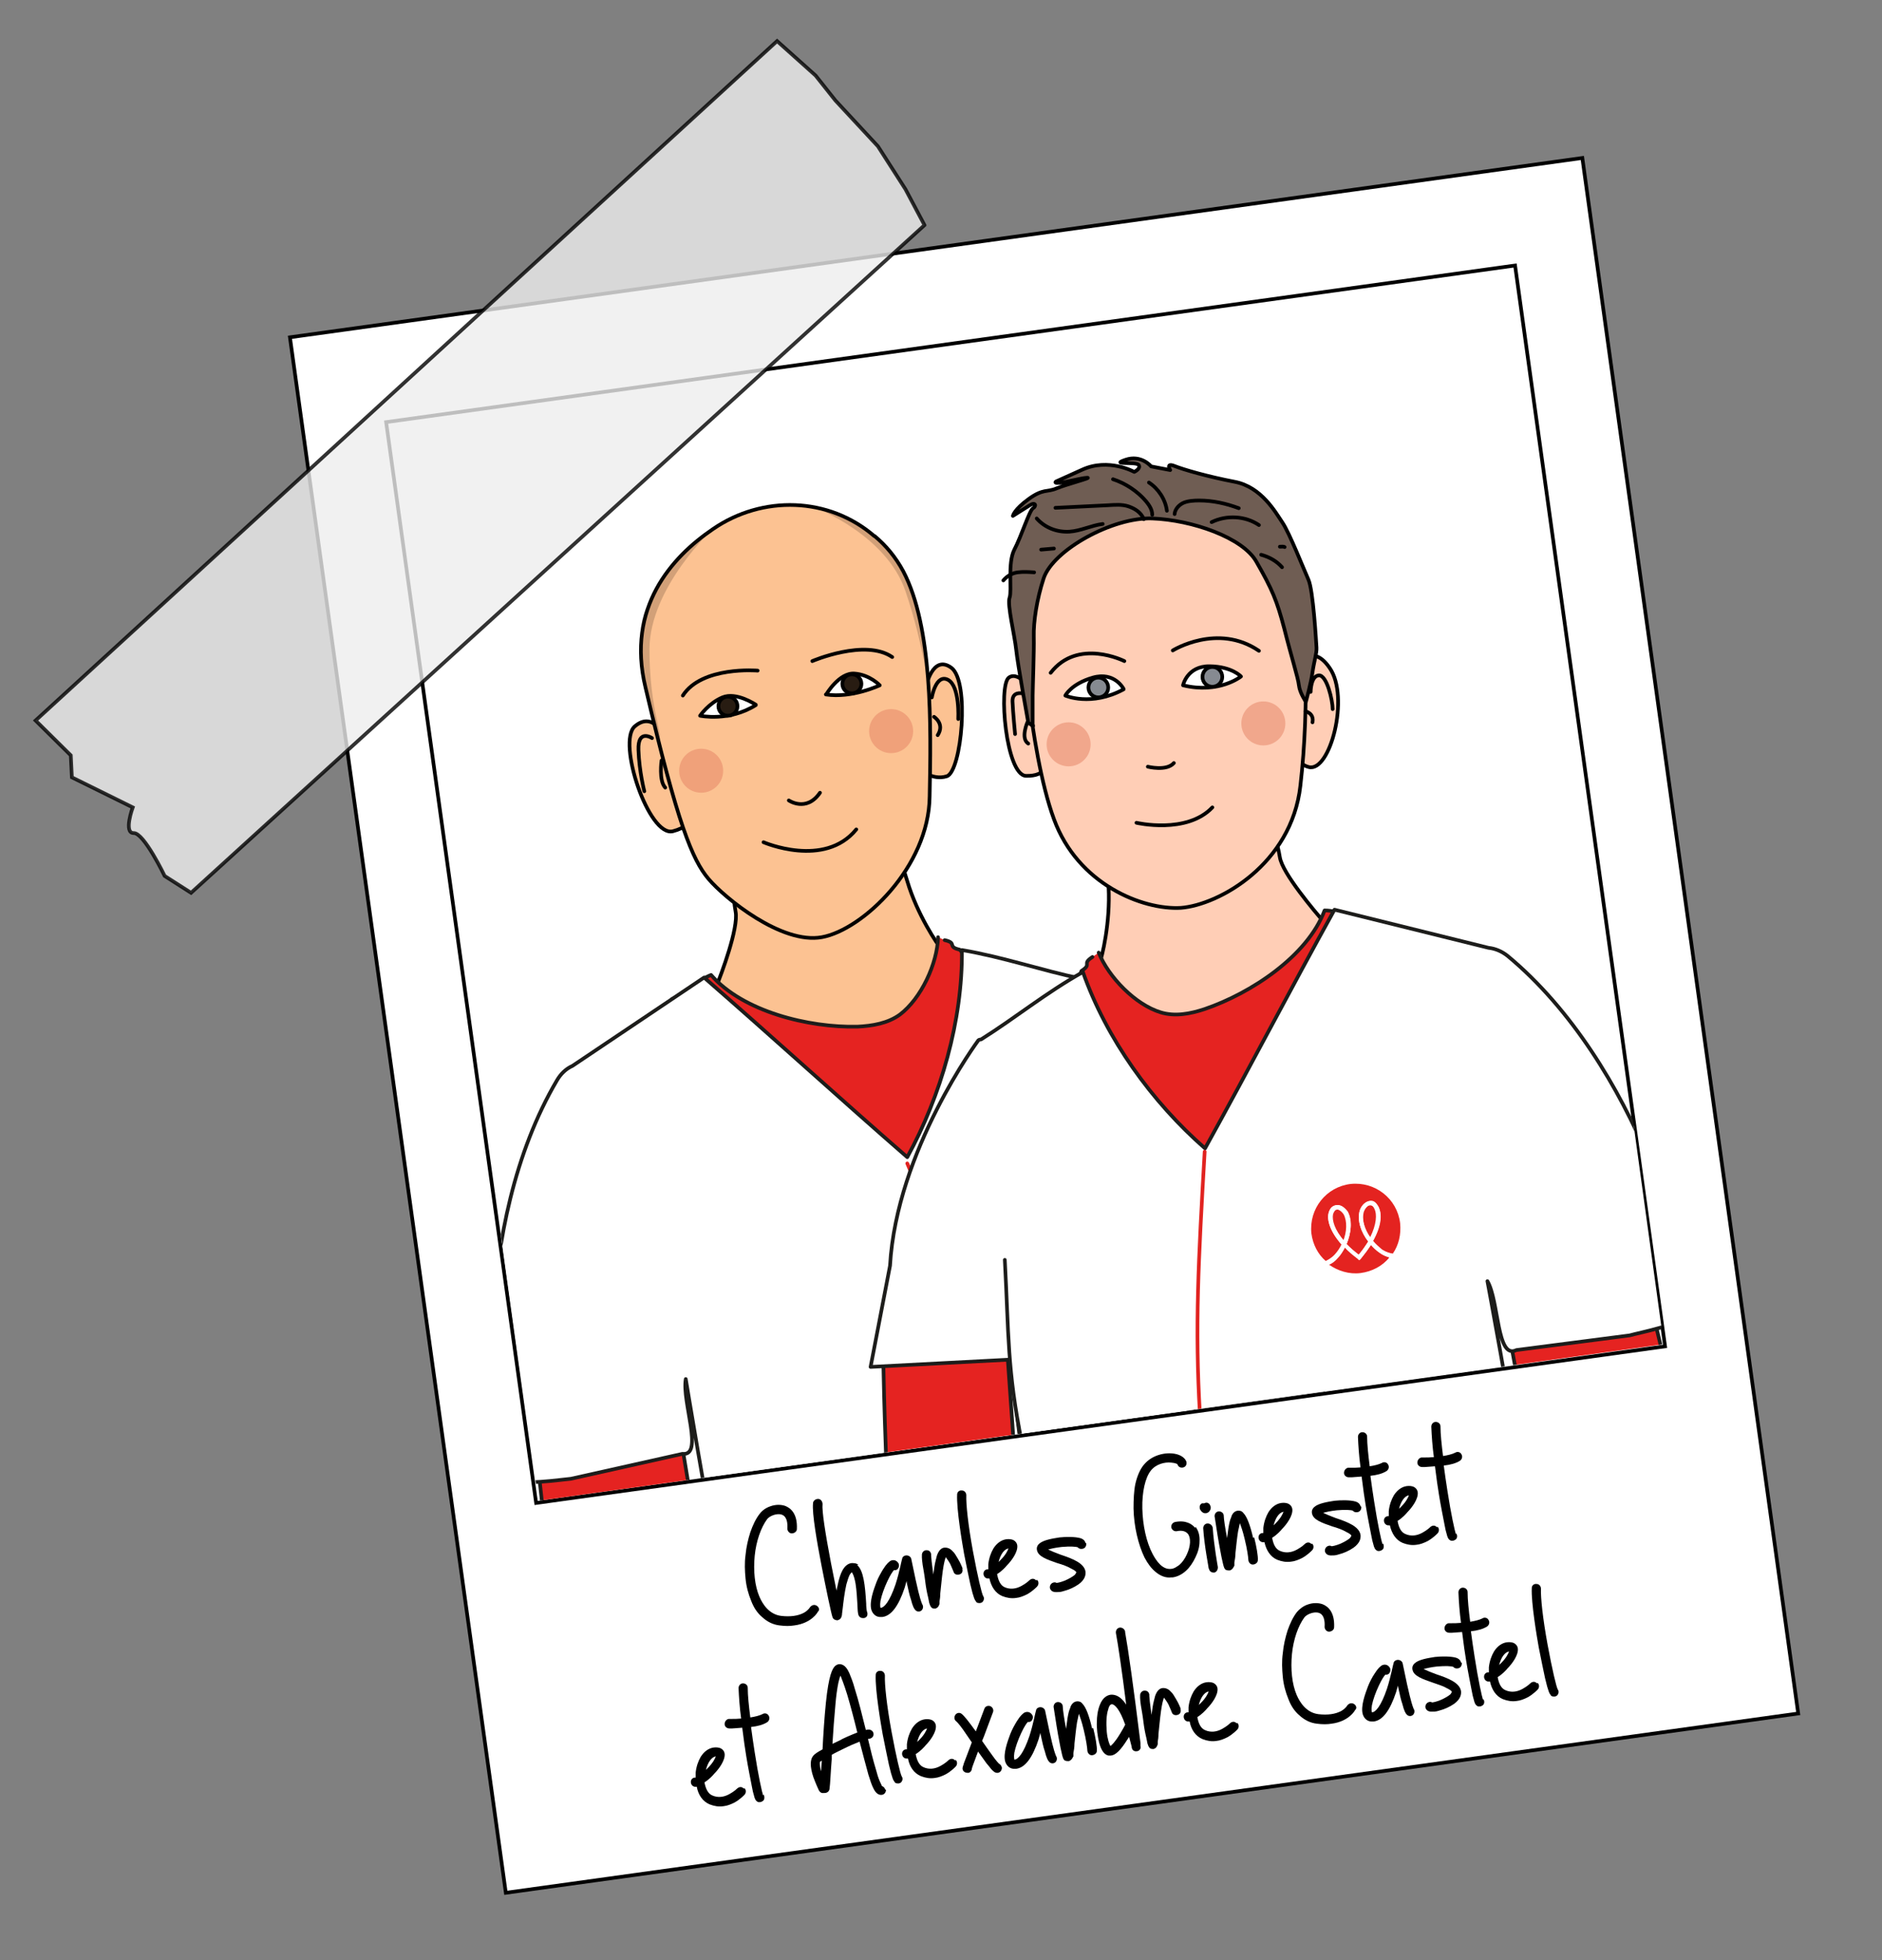<?xml version="1.0" encoding="UTF-8"?>
<svg id="Calque_1" xmlns="http://www.w3.org/2000/svg" version="1.1" xmlns:xlink="http://www.w3.org/1999/xlink" viewBox="0 0 513.2 534.6">
  <rect x="0" y="0" width="513.2" height="534.6" fill="#808080" stroke="none"/>
  <!-- Generator: Adobe Illustrator 29.3.1, SVG Export Plug-In . SVG Version: 2.1.0 Build 151)  -->
  <defs>
    <style>
      .st0 {
        opacity: .2;
      }

      .st0, .st1, .st2 {
        isolation: isolate;
      }

      .st0, .st3 {
        fill: #281c12;
      }

      .st4 {
        fill: #fcc292;
      }

      .st4, .st5, .st6, .st7, .st8, .st9, .st3, .st10, .st11, .st12, .st13, .st14 {
        stroke-linecap: round;
        stroke-linejoin: round;
      }

      .st4, .st6, .st1, .st8, .st9, .st3, .st12, .st15, .st16, .st14 {
        stroke: #000;
      }

      .st17, .st6, .st10, .st16 {
        fill: #fff;
      }

      .st5 {
        stroke: #e12320;
      }

      .st5, .st18, .st9, .st11, .st15 {
        fill: none;
      }

      .st7 {
        fill: #e52321;
      }

      .st7, .st10, .st13 {
        stroke: #1d1d1b;
      }

      .st1 {
        fill: #ededed;
        opacity: .8;
        stroke-miterlimit: 10;
      }

      .st8 {
        fill: #6f5d53;
      }

      .st11 {
        stroke: #a7abb2;
      }

      .st2 {
        fill: #e48163;
        opacity: .5;
      }

      .st19 {
        fill: #e42320;
      }

      .st12 {
        fill: #868a91;
      }

      .st15, .st16 {
        stroke-miterlimit: 10;
      }

      .st20 {
        clip-path: url(#clippath);
      }

      .st13 {
        fill: #2b2b2b;
      }

      .st14 {
        fill: #ffceb6;
      }
    </style>
    <clipPath id="clippath">
      <polygon class="st18" points="105.4 115.1 413.2 72.2 453.7 366.6 146.8 409.3 105.4 115.1"/>
    </clipPath>
  </defs>
  <g id="Calque_1-2">
    <g id="Calque_1-3">
      <g id="Calque_1-4">
        <g id="Calque_1-5">
          <g id="Calque_1-6">
            <g id="Calque_1-7">
              <g>
                <rect class="st16" x="106.9" y="65.3" width="355.8" height="428.3" transform="translate(-35.8 42) rotate(-7.9)"/>
                <rect class="st15" x="124.4" y="92.2" width="310.8" height="297.6" transform="translate(-30.6 40.9) rotate(-7.9)"/>
              </g>
              <path class="st1" d="M252.1,61.4L52.1,243.5l-7.2-4.6s-5.6-11.7-8.4-11.7c-2.9.1-.3-7-.3-7l-16.6-8.2-.3-6-9.6-9.5L211.9,11.2l10.5,9.4,5.4,6.8,11.6,12.5,7.5,11.7,5.2,9.8h0Z"/>
            </g>
          </g>
        </g>
      </g>
    </g>
  </g>
  <g class="st20">
    <g>
      <g>
        <g>
          <path class="st7" d="M144.7,381.2s9.3,89.9,13.5,102.5c4.2,12.5,41.9-4,41.9-4l-17.3-104.8-38,6.4h0Z"/>
          <path class="st13" d="M347.2,337.6s27.7,79.9,28.4,103.9c.6,24-33.6.8-33.6.8l-29.5-103.8,34.8-.8h0Z"/>
          <path class="st4" d="M201.3,232.6c1,5.3-2.4,6.8-.7,16.1.8,4.4-3.8,16.8-5.5,20.9-2.4,5.8-5.3,7.5-10.5,11.1-.4.3-.9.7-1.2,1.1-.2.6,0,1.1.2,1.7,2,5.4,5.6,10.2,9.1,14.8,1.9,2.5,3.8,4.9,6.3,6.8,3.3,2.4,7.2,3.4,11.2,4,13.2,2.4,27.9,1.8,39.1-5.7,3-2.1,5.7-4.5,8.4-7.1,3.9-3.7,7.8-7.6,9.5-12.8,2-6.2.3-12.9-1.8-19-1.8-5.2-4.9-1.5-8.6-5.6-1.2-1.3-6.7-9.5-9.4-18.6-2.2-7-2.7-8.4-4.6-15.5"/>
          <path class="st7" d="M255.8,255.6c-.2,7.2-4.6,16.7-10.4,21.1-3.3,2.4-7.5,3.1-11.6,3.3-13.3.3-31.2-4.1-39.9-14.1-3.9,1.5-6.7,5.1-10.7,6.6,9.4,22.9,32.7,36.2,53.8,49,4.9,3,10.5,5.9,16.2,4.9,7.8-1.5,12.1-9.8,14.4-17.3,2.7-8.4,4.5-17.2,3.8-26-.6-8.8-3.7-17.6-9.7-24.1-3.6-.8-.5-1.8-4.1-2.6"/>
          <g>
            <path class="st10" d="M345.7,477.3c2,7.8-2.1,27.3-10.6,34.1-9.5,7.7-31.4,18.1-31.4,18.1,0,0-5.5-36.6-7-46.9-1.4-10.3-1.9-.2-2.9-.3-3.2-.2,6.7,46.5,3.1,46.6-27.3.2-67,3.1-84.6-14.6-1.4-27.8-15.4-82.6-15.4-82.6-4.2-20.8-9.9-55.6-9.9-55.6-1.1,6.2,5,21.1-.9,20.4l-30.4,6.8c-2.5.2-14.3,2-15.6,0-7.4-10.6-11.5-69.2,11.8-108.7,1-1.7,2.4-3.1,4.2-3.9l35.9-24.1c18.4,16,37,33,55.4,49,9.2-16.8,15.1-37.3,14.9-56.5,11.6,2,21.5,5.5,32.5,7.8h.8c0-.1,31.2,20.5,43.7,49.6l14.4,24.1-36.5,11.1,28.9,125.2h0l-.2.4h0Z"/>
            <path class="st10" d="M308.6,326.4c5.9,19.5,9.7,28.3,12.7,48.7"/>
            <path class="st5" d="M247.4,317.3c23.3,54.3,29,68.2,47.7,166.3"/>
            <path class="st11" d="M272.6,450.9c-16.4,6-32.9,11.9-49.4,17.9"/>
            <path class="st11" d="M299,447.8c8.7,1.3,17.4,2.6,26.1,3.9"/>
          </g>
        </g>
        <g>
          <path class="st4" d="M252.5,187.3s1.8-8.9,6.9-5.2,2.8,28.3-1.2,29.6c-4.1,1.3-7.3-2-7.3-2l1.6-22.3h0Z"/>
          <path class="st4" d="M181,200.6s-3-6.7-7.9-2.5,3.8,30.3,10.4,28.6,7-6.9,7-6.9l-9.7-19.2h.1Z"/>
          <path class="st4" d="M238.4,146.2c-12.4-10.7-30.5-11.2-44-1.9-11.3,7.7-23.6,21.4-18.4,43.1,8.8,37.5,12.8,47.1,17.2,52.3s19.9,17.9,30.9,15.9c11.1-2,29.2-19.1,29.4-38.4.4-19.4.8-46.2-7.2-61.4-2.1-3.9-4.7-7-7.8-9.6h-.1Z"/>
          <path class="st9" d="M221.5,180.3s14.4-6.2,21.8-1.1"/>
          <path class="st9" d="M206.6,182.9s-15.2-1.3-20.4,6.8"/>
          <path class="st9" d="M215.1,218.3s4.8,3.3,8.5-2.1"/>
          <path class="st9" d="M208.2,229.7s16.6,7.2,25.3-3.5"/>
          <path class="st6" d="M225.3,189.4s3.5-6,7.7-5.7,6.9,3.2,6.9,3.2c0,0-7.6,3.6-14.7,2.5h.1Z"/>
          <path class="st6" d="M206.1,192.2s-5.3-3.6-9.1-2-6.1,5-6.1,5c0,0,7.9,1.7,15.2-2.9h0Z"/>
          <circle class="st3" cx="232.3" cy="186.5" r="2.6"/>
          <circle class="st3" cx="198.5" cy="192.6" r="2.6"/>
          <path class="st0" d="M222.6,138.6s19.1,7.3,24.3,22.6c5.2,15.3,6.4,27.9,6.4,27.9,0,0-1.2-21.2-7.6-33.9-6.4-12.8-23.2-16.6-23.2-16.6h.1Z"/>
          <path class="st0" d="M179.7,202.5s-8.3-25.5-3.8-36,10.1-17.9,18.5-22.3c0,0-17.2,16-17.3,32.8,0,16.8,4,23.9,2.6,25.4h0Z"/>
          <path class="st9" d="M254.1,190.2s1.1-6.5,4.4-4.8,2.8,10.7,2.8,10.7"/>
          <path class="st9" d="M177.8,201.3s-3.9-2.6-3.7,3.2c.2,5.9,1.6,11.3,1.6,11.3"/>
          <path class="st9" d="M254.7,195.5s3,1.9,1,5"/>
          <path class="st9" d="M180.4,207.4s-.8,5.5,1,7.4"/>
          <circle class="st2" cx="243" cy="199.4" r="6"/>
          <circle class="st2" cx="191.2" cy="210.2" r="6"/>
        </g>
      </g>
      <g>
        <g>
          <path class="st7" d="M445.9,338.4s21.8,87.7,22.3,101c.4,13.3-40.7,10.5-40.7,10.5l-19.4-104.5,37.9-7h-.1s0,0,0,0Z"/>
          <path class="st7" d="M240.8,367.3s1.1,84.6,8.7,107.4c7.7,22.8,31.9-10.7,31.9-10.7l-7.6-107.7-33,11h0Z"/>
          <path class="st14" d="M342.9,218.9c1,5.3,4.6,5.6,6.1,14.9.7,4.4,9.4,14.6,12.2,17.9,4.3,4.7,7.5,5.3,13.6,6.8.6.1,1.1.3,1.4.7.4.5.4,1,.5,1.7,0,5.8-1.8,11.5-3.4,17-.9,3-1.8,5.9-3.6,8.6-2.3,3.3-5.7,5.6-9.1,7.6-11.6,6.8-25.6,11.2-38.7,7.9-3.5-.9-7-2.3-10.3-3.8-4.9-2.2-9.9-4.5-13.2-8.8-4-5.1-4.6-12-4.8-18.5-.1-5.6,4.2-3.1,6.2-8.2.7-1.5,3-11.1,2.5-20.7-.4-7.3-.2-8.8-1-16.1"/>
          <path class="st7" d="M299.6,259.8c2.7,6.7,10,14.2,16.9,16.3,3.9,1.2,8.1.4,12-.9,12.6-4.3,28-14.4,32.7-26.9,4.2,0,8.1,2.6,12.3,2.6-1,24.7-18.4,45.2-33.9,64.4-3.6,4.4-7.9,9.2-13.6,10-7.8,1.2-14.7-5.1-19.5-11.4-5.4-7-10-14.7-12.5-23.2s-2.5-17.8.9-25.9c3.1-2-.1-1.8,3-3.8"/>
          <g>
            <path class="st10" d="M290.6,498.1c.8,8,11.2,24.9,21.6,28.4,11.6,4,35.7,6.4,35.7,6.4,0,0-7.2-36.3-9.4-46.5-.1-1,1.7-.8,2.7-1.1,2.9-1.3,9.6,46.1,13,44.9,25.7-9.2,64.1-19.9,74.6-42.4-8.2-26.6-13.6-82.8-13.6-82.8-3.1-21-9.6-55.6-9.6-55.6,3.2,5.5,2.5,21.5,7.9,18.8l30.9-4c2.4-.7,14-2.9,14.7-5.3,3.4-12.4-12.8-69-48-98.2-1.5-1.2-3.3-2-5.2-2.2l-42-10.4c-11.8,21.3-23.4,43.6-35.3,65.1-14.5-12.7-26.9-29.9-33.3-48.1-10.3,5.8-18.4,12.5-27.8,18.4,0,0-.5,0-.7.2,0,0-22.3,30-24.1,61.5l-5.3,27.6,38.1-2,15.5,127.6h0v-.2s0,0,0,0Z"/>
            <path class="st10" d="M274,343.6c1.1,20.3.6,29.9,4.7,50.1"/>
            <path class="st5" d="M328.5,314.1c-3.4,59-4,74,11.8,172.5"/>
            <path class="st11" d="M350.2,448.4c17.5,0,35,0,52.6,0"/>
            <path class="st11" d="M324.4,454.4c-7.7,4.1-15.6,8.4-23.3,12.5"/>
            <g>
              <path class="st19" d="M374.9,329.7c-.3-.7-.8-1-1.3-1-.6,0-1.3.7-1.7,1.8-.6,2.2.2,4.9,1.9,7.1,1.9-3.7,2-6.4,1.2-7.8"/>
              <path class="st19" d="M373.8,339.5c-.7,1.2-1.6,2.4-2.8,3.8l-.4.4-.4-.4c-1.3-1-2.6-2-3.5-3.1-.6,1.1-1.2,2-1.9,2.8-.9.9-1.7,1.4-2.4,1.9,2.4,1.7,5.5,2.7,8.6,2.3s6-1.9,7.9-4.3c-.8-.2-1.7-.5-2.8-1.3-.8-.5-1.7-1.4-2.5-2.3"/>
              <path class="st19" d="M366.6,331.1c-.7-.9-1.4-1.3-2-1.2h0c-.5,0-.9.6-1.1,1.3-.3,1.6.4,4.2,3.1,7.3,1-2.5,1.2-5.4.2-7.4"/>
              <path class="st19" d="M365.9,339.5c-3.2-3.6-4.1-6.8-3.6-8.7.3-1.1,1-1.9,2-2.1,1.2-.2,2.2.5,3.2,1.7h0c1.4,2.5.9,6-.3,8.9.9,1,2,1.9,3.3,2.9,1-1.2,1.8-2.4,2.6-3.6-1.9-2.5-3.1-5.7-2.3-8.5h0c.6-1.5,1.6-2.4,2.7-2.6s1.8.5,2.4,1.6c.9,1.8.8,5-1.5,9.3.8,1,1.7,1.7,2.5,2.4,1.1.7,2.2,1,2.9,1.1,1.6-2.3,2.3-5.2,2-8.3-.8-6.7-6.8-11.4-13.5-10.7-6.7.8-11.4,6.8-10.7,13.5.4,3,1.8,5.7,3.9,7.5.6-.3,1.6-.8,2.5-1.8.8-.9,1.4-1.8,1.9-2.9"/>
              <path class="st17" d="M379.8,342c-.7-.1-1.8-.4-2.9-1.1-.9-.6-1.7-1.5-2.5-2.4,2.4-4.3,2.5-7.4,1.5-9.3-.6-1-1.4-1.7-2.4-1.6-1.1.1-2.2,1-2.7,2.5h0c-.8,2.8.4,6.1,2.3,8.5-.7,1.2-1.5,2.4-2.6,3.6-1.3-1-2.4-2-3.3-2.9,1.2-2.9,1.6-6.2.3-8.8h0c-1-1.4-2-2-3.2-1.8s-1.7,1-2,2.1c-.5,2,.4,5.1,3.6,8.7-.5,1.1-1.1,2.1-1.9,2.9-.8,1-1.9,1.6-2.5,1.8.3.3.6.6,1,.7.7-.3,1.6-.9,2.4-1.9.7-.7,1.3-1.7,1.9-2.8,1,1,2.1,2,3.5,3.1l.4.4.4-.4c1.1-1.4,2-2.6,2.8-3.8.8,1,1.7,1.7,2.5,2.3,1,.7,2,1,2.8,1.3.3-.4.6-.6.7-1M366.4,338.4c-2.7-3.1-3.4-5.8-3.1-7.3.1-.7.6-1.2,1.1-1.3h0c.6,0,1.4.5,2,1.4,1,1.9.9,4.8-.2,7.4M371.8,330.5c.4-1,1.1-1.7,1.7-1.8s1,.3,1.3,1c.7,1.4.6,4.2-1.2,7.8-1.5-2.3-2.4-5-1.9-7.1"/>
            </g>
          </g>
        </g>
        <g>
          <path class="st14" d="M352.7,182.9s4.5-8.7,9.9-.7c5.5,7.9.1,28.5-5.7,27s-6.3-11.6-6.3-11.6l2.1-14.7h.1Z"/>
          <path class="st14" d="M282.4,189.4s-4.4-6.7-7.3-4.6-.8,26.7,4.7,26.8,6-2.9,6.7-7.2-4-15.1-4-15.1h-.1Z"/>
          <path class="st14" d="M308.9,134s-31.1,1.3-30.7,32.6c0,0,2.3,38.1,9.2,56.8,6.5,17.8,24.2,24.8,34.6,24.2,10.4-.8,30.2-11.9,32.6-33.3,2.5-21.4,1.9-50.1-2.8-59.4-4.7-9.3-16.3-24.5-42.9-20.9h0Z"/>
          <path class="st9" d="M319.8,177.4s12.2-7.6,23.5.1"/>
          <path class="st6" d="M322.6,186.9s1.1-5.3,7.3-5.2c6.1.1,8.5,2.8,8.5,2.8,0,0-6,4.8-15.8,2.4,0,0,.1,0,.1,0Z"/>
          <path class="st9" d="M313,209.1s5.1,1.3,7.1-1"/>
          <path class="st9" d="M309.9,224.4s13.7,3.2,20.7-4.2"/>
          <path class="st8" d="M281.6,197.8s0-6.2,0-8.1.4-12.1.3-16.1.8-10.1,2.7-15.9c2.6-7.7,18.8-16.7,29.6-16.3,10.8.4,24.7,5.2,28.4,11.8,4.3,7.5,5.6,10.6,7.6,18.2,1.9,7.6,3.8,13.5,4,15.5s1.9,4.5,1.9,4.5c0,0,1.4-5.1,1.8-8s1.2-5.3,1.1-6.8-.9-15.6-2.2-18.5-5.2-12.8-7.1-15.6c-1.9-2.8-5.7-9.7-13-11.1s-13.9-3.3-16.4-4.3-1.2,1.1-1.2,1.1l-5.2-1s-2.7-3.3-7-1.8c-4.4,1.5,2.9.4,3.6,1.4s-1.2,1.9-1.2,1.9c0,0-7-3.9-14.2-.6l-7.1,3.2s-.8.5.8.4,5.9-1.3,7.6-1.4-5.7,1.8-8.3,2.9-3.6,0-7.6,2.9c-4,2.9-4.3,4.6-4.3,4.6,0,0,3-1.9,4.6-2.9s1.9.2.9.8-3.2,7.7-5.1,11.3c-1.9,3.7-.6,11.2-1.3,13.1s1.4,10.3,1.8,14.2,3.3,19.9,3.3,19.9l1.3.9h0v-.2s0,0,0,0Z"/>
          <path class="st6" d="M306.4,187.9s-2.4-4.8-8.4-3.1c-5.9,1.7-7.5,4.9-7.5,4.9,0,0,7,3.1,15.9-1.7h0Z"/>
          <path class="st9" d="M306.6,180.3s-12.7-6.4-20.1,3.2"/>
          <circle class="st12" cx="330.6" cy="184.6" r="2.7"/>
          <circle class="st12" cx="299.5" cy="187.5" r="2.7"/>
          <path class="st9" d="M311.9,141.6c-.7-1.8-2.4-2.9-4.2-3.5s-3.8-.4-5.6-.3c-4.8.2-9.6.5-14.3.7"/>
          <path class="st9" d="M314.2,140.4c0-1.4-.8-2.6-1.7-3.7-2.3-2.7-5.6-4.9-9-6"/>
          <path class="st9" d="M318.2,139.3c-.4-3.1-2.3-6-4.9-7.7"/>
          <path class="st9" d="M320.3,140.2c.1-1.4,1.3-2.6,2.5-3.1s2.8-.6,4.2-.6c3.7,0,7.3.8,10.8,2.1"/>
          <path class="st9" d="M330.4,142.4c4.1-2,9.2-1.7,12.9.8"/>
          <path class="st9" d="M300.7,142.9c-3.1.4-6,1.9-9.1,2.1-3.4.2-6.7-1.1-8.9-3.6"/>
          <path class="st9" d="M287.4,149.6l-3.5.3"/>
          <path class="st9" d="M343.9,151.3c2.2.6,4.2,1.7,5.7,3.4"/>
          <path class="st9" d="M349,149.1c.4,0,1-.1,1.3.1"/>
          <path class="st9" d="M282,156.1c-1.5-.1-3-.2-4.5,0s-2.9,1-3.9,2.2"/>
          <path class="st9" d="M357.4,188.7s0-4.3,2.2-4.5,3.8,6.8,3.8,9.2"/>
          <path class="st9" d="M356,194s2.4.5,1.9,3"/>
          <path class="st9" d="M278.7,189.1s-2.7-.6-2.6,2.2.7,8.9.7,8.9"/>
          <path class="st9" d="M280.2,196.9s-2,4.5.2,5.9"/>
        </g>
        <circle class="st2" cx="344.5" cy="197.3" r="6"/>
        <circle class="st2" cx="291.4" cy="203" r="6"/>
      </g>
    </g>
  </g>
  <g>
    <path d="M223,439.6c0,.1-1.7,3.1-6.4,3.7-1.2.2-2.5.2-4,0-1.8-.2-3.4-1-4.8-2.3-1.3-1.1-2.3-2.6-3-4.5-.7-1.7-1.3-3.8-1.5-6-.2-2.1-.3-4.2,0-6.4.2-2.2.7-4.3,1.3-6.2.7-2,1.5-3.7,2.6-5.1.7-.9,1.7-1.6,2.9-2,1.4-.5,2.8-.5,4-.1,1.3.5,3.4,1.9,3.2,6.3,0,.7-.7,1.2-1.4,1.2-.7,0-1.2-.7-1.2-1.3.1-1.5-.1-3.3-1.5-3.8-1.4-.5-3.4.4-4,1.2-1.7,2.3-3,6-3.4,10-.4,4.1,0,8.2,1.3,11.2.9,2.1,2.7,4.8,5.9,5.2,2.5.3,4.7,0,6.3-.9,1.2-.7,1.6-1.5,1.6-1.5,1.3-1.5,3.1.3,2.2,1.2h0Z"/>
    <path d="M233.7,426.8c1.8,1.5,2.2,5.6,2.5,10.5,0,.9.1,1.8.2,2.2.2.4.2.9,0,1.3-.2.3-.6.5-.9.5-.3,0-.6,0-.9-.2-.6-.4-.6-1-.7-1.7,0-.5-.1-1.1-.1-1.9-.1-1.6-.2-3.7-.5-5.6-.4-2.3-.9-2.9-1-3.1,0,0-.3.2-.6.7-.3.6-.6,1.5-.9,2.6-.5,2.2-.8,4.7-1,6.5l-.2,1.6c0,.2,0,.4-.1.6-.2.9-.9,1-1.1,1.1-.5,0-1.2-.2-1.4-.9-.3-.8-1.7-7.4-3-14.1-1.2-6.2-2.6-14.2-2.3-16.9,0-.7.7-1.2,1.4-1.2.7,0,1.2.7,1.2,1.4-.2,1.8.7,7.7,2.3,16.1.5,2.7,1.1,5.3,1.5,7.5l.5-2.3c.5-2.1,1.4-4.9,3.6-5.2.7,0,1.3,0,1.9.5h0Z"/>
    <path d="M251.4,437.4c.4.5.4,1.2,0,1.7-.4.5-1.3.6-1.8,0-.3-.3-.7-.9-1.2-2.9-.4-1.1-.7-2.6-1.1-4.4,0-.2-.1-.4-.1-.6l-.5,1.8c-1.7,5.1-3.7,7.7-6.1,8h-.3c-1.3.1-2.3-.7-2.7-2-.6-2.2.7-5.6,1.4-7.5.5-1.3,1.2-2.5,1.8-3.5,1-1.6,1.6-2,2-2.3.8-.4,1.6-.2,2.1.5.4.5.3,1.3-.2,1.8-.3.2-.6.3-.9.2-.4.4-1,1.3-1.8,3-.9,1.9-1.6,3.9-1.9,5.4-.2,1.3,0,1.8,0,1.9h0c1,0,2.5-1.7,4.1-6.4,1.1-3.4,1.7-6.9,1.8-6.9,0-.6.6-1,1.2-1,.6,0,1.2.4,1.3,1,0,0,.6,2.8,1.2,5.7,1.1,5.1,1.6,6.2,1.7,6.4h0Z"/>
    <path d="M262.4,427.8c.2.7,0,1.4-.8,1.6-.6.2-1.4,0-1.6-.8,0,0-.4-1-.9-2.1-.5-.9-1-1.5-1.2-1.8-.2.5-.5,1.5-.8,3.6-.3,2.1-.5,4.6-.7,6.3,0,.9-.1,1.6-.2,2.1v.7c-.2.7-.5,1.1-1.1,1.3h-.1c-.3,0-.8,0-1-.3-.3-.3-.4-.6-.6-1.2l-.3-1.5c-.3-1.2-.6-2.7-.8-4.4s-.5-3.3-.7-4.5c-.3-2-.2-2.6-.2-2.9.1-.7.7-1.2,1.4-1.1.7,0,1.2.7,1.1,1.4,0,.4.2,2.3.6,5.2.1-.7.2-1.4.3-2.1.2-1.3.5-2.3.7-3.1.2-.5.7-1.9,1.9-2.1.9-.1,1.7.2,2.4,1,.5.4.9,1.2,1.4,2,.8,1.3,1.3,2.7,1.3,2.7h0Z"/>
    <path d="M268.1,435.3c.4.5.2,1.3-.3,1.7-.2.1-.4.2-.6.2-.4,0-.9,0-1.1-.5-.2-.2-.6-.7-1.5-4.6-.5-2.3-1.1-5.3-1.7-8.3-.5-2.8-2.1-12.2-1.9-16.2,0-.7.6-1.2,1.3-1.1.7,0,1.2.6,1.2,1.3-.1,2.4.5,8.1,1.8,15.2,1.3,7,2.4,11.6,2.8,12.3h0Z"/>
    <path d="M282.8,430.9c.5.4.5,1.3,0,1.8,0,0-1.1,1.2-2.7,2.1-1,.5-2,.9-3,1-1.3.2-2.5,0-3.8-.5-1.9-.8-3-2.6-3.5-4.8h-.2c-.7.1-1.3-.4-1.4-1.1-.1-.7.3-1.3,1-1.4.1,0,.2,0,.3,0,0-.5,0-.9,0-1.4.2-1.7.7-3.1,1.4-4.3.9-1.4,2.1-2.3,3.5-2.5.8-.1,1.4,0,1.9.2.6.3,1,.8,1.1,1.5.2,1.8-1.6,4.2-2.8,5.4-.4.5-1.4,1.6-2.7,2.4.3,1.7.9,3.1,2.1,3.6,1.4.6,3,.5,4.6-.4,1.3-.7,2.1-1.5,2.1-1.5.5-.5,1.3-.6,1.8,0h0ZM272.3,426l.6-.6c1.3-1.3,1.9-2.5,2.1-3.1-1.2.2-2.2,1.7-2.7,3.7h0Z"/>
    <path d="M296.2,420.9c.1.7-.3,1.4-1,1.5-.5.1-1,0-1.3-.4-.5-.2-2.1-.3-4.4-.1-1.8.2-3,.5-3.7.7l.7.3c.8.4,1.7.7,2.7,1.1,3.3,1.1,6.4,2.3,6.8,4.6.1.9-.1,2.2-1.9,3.5-1.3.9-2.8,1.5-3.6,1.7-.6.2-1.3.4-1.8.4h-.2c-.4,0-1.6.2-2.1-.8-.3-.6,0-1.4.6-1.7.4-.2.8-.2,1.1,0,.3,0,1.2-.2,2.2-.6,1.2-.5,2.2-1.1,2.8-1.6.1-.2.4-.5.4-.7,0,0-.1-.4-1.4-1-1-.6-2.4-1.1-3.8-1.5-2.9-1-5.1-1.8-5.5-3.4-.2-.7,0-1.4.6-1.9,1.1-1,3.6-1.4,5.5-1.7,1.8-.2,4.3-.2,5.7.2,1,.3,1.3.9,1.4,1.3h0Z"/>
    <path d="M326,416.4c.8,1,1.2,2.4,1.1,4,0,1.4-.4,2.9-1.1,4.3-.7,1.5-1.6,2.8-2.6,3.7-1.1,1-2.3,1.6-3.6,1.8h-.4c-1.5.2-3-.4-4.3-1.5-1.1-.9-2.1-2.2-3-3.9-1.7-3.5-2.9-8.5-3-13.4,0-2.4.1-4.8.5-6.7.5-2.2,1.3-4,2.3-5.2,2.2-2.7,5.9-3.5,8.5-3,1.6.3,2.7,1.1,3.1,2.1.2.7-.1,1.4-.8,1.6-.7.2-1.4-.1-1.6-.8,0-.1-.5-.4-1.7-.5-1.8-.2-4.2.4-5.6,2.2-1.5,1.9-2.4,5.8-2.3,10.3.1,4.6,1.1,9.2,2.8,12.4,1,1.9,2.6,4.2,4.8,4.1,1.1,0,1.9-.7,2.5-1.1.8-.7,1.5-1.7,2-2.8,1.1-2.3,1.2-4.6.3-5.7-.6-.7-1.6-1-3-.7-.7.1-1.3-.3-1.5-1-.1-.7.3-1.3,1-1.5,3-.6,4.7.6,5.5,1.6h0Z"/>
    <path d="M327.2,411.3c-.2-.5.1-1.1.6-1.3.2,0,.4,0,.6,0,.5-.3,1-.2,1.4.2.4.6.5,1.2.1,1.8-.2.4-.6.6-1,.7-.1,0-.2,0-.3,0-.4,0-1.1-.3-1.5-1.4h0ZM329.6,427.8c0-.3-1.2-6.2-1.5-11,0-.7.5-1.3,1.2-1.3.7,0,1.3.5,1.4,1.2.3,4.7,1.4,10.7,1.4,10.7,0,.7-.3,1.3-1,1.5h0c-.7,0-1.3-.3-1.4-1h0Z"/>
    <path d="M342,419.3c.6,2.3,1.1,5.2,1,6.2,0,.7-.7,1.2-1.4,1.2-.7,0-1.2-.7-1.2-1.4,0-.4-.3-2.8-1-5.6-.5-2.1-1-3.5-1.3-4.3-.1.5-.3,1.3-.5,2.3-.3,1.9-.5,4-.7,5.8,0,1.1-.2,2-.3,2.6v.9c-.2.3-.4,1-1.2,1.3h-.2c-.4,0-.9,0-1.2-.4-.2-.3-.5-.7-1.6-6.9-.5-2.8-1-6.4-1.2-7.5,0-.7.5-1.3,1.2-1.3.7,0,1.3.5,1.3,1.2,0,.8.4,3.4.9,6.1l.4-2.9c.2-1.2.4-2.1.7-2.7.1-.5.6-1.8,1.9-1.9.4,0,1,0,1.5.7.9.9,1.8,3.2,2.6,6.7h0Z"/>
    <path d="M357.8,421c.5.4.5,1.3,0,1.8,0,0-1.1,1.2-2.7,2.1-1,.5-2,.9-3,1-1.3.2-2.5,0-3.8-.5-1.9-.8-3-2.6-3.5-4.8h-.2c-.7.1-1.3-.4-1.4-1.1-.1-.7.3-1.3,1-1.4.1,0,.2,0,.3,0,0-.5,0-.9,0-1.4.2-1.7.7-3.1,1.4-4.3.9-1.4,2.1-2.3,3.5-2.5.8-.1,1.4,0,1.9.2.6.3,1,.8,1.1,1.5.2,1.8-1.6,4.2-2.8,5.4-.4.5-1.4,1.6-2.7,2.4.3,1.7.9,3.1,2.2,3.6,1.4.6,3,.5,4.6-.4,1.3-.7,2.1-1.5,2.1-1.5.5-.5,1.3-.6,1.8,0h0ZM347.3,416l.6-.6c1.3-1.3,1.9-2.5,2.1-3.1-1.2.2-2.2,1.7-2.7,3.7h0Z"/>
    <path d="M371.2,410.9c.1.7-.3,1.4-1,1.5-.5.1-1,0-1.3-.4-.5-.2-2.1-.3-4.4-.1-1.8.2-3,.5-3.7.7l.7.3c.8.4,1.7.7,2.7,1.1,3.3,1.1,6.4,2.3,6.8,4.6.1.9-.1,2.2-1.9,3.5-1.3.9-2.8,1.5-3.6,1.7-.6.2-1.3.4-1.8.4h-.2c-.4,0-1.6.2-2.1-.8-.3-.6,0-1.4.6-1.7.4-.2.8-.2,1.1,0,.3,0,1.2-.2,2.2-.6,1.2-.5,2.2-1.1,2.8-1.6.1-.2.4-.5.4-.7,0,0-.1-.4-1.4-1-1-.6-2.4-1.1-3.8-1.5-2.9-1-5.1-1.8-5.5-3.4-.2-.7,0-1.4.6-1.9,1.1-1,3.6-1.4,5.5-1.7,1.8-.2,4.3-.2,5.7.2,1,.3,1.3.9,1.4,1.3h0Z"/>
    <path d="M377.1,420.9c.2.3.3.7.2,1.2-.1.5-.6.8-1.1.9-.2,0-.4,0-.5,0-.8-.3-1-1-1.2-1.8-.2-.6-.4-1.5-.6-2.6-.4-2.1-1-5-1.5-8.1-.3-1.7-.7-4.6-1.1-7.8l-2.7.2c-.4,0-.7,0-.8,0-.7,0-1.3-.5-1.3-1.2,0-.7.5-1.3,1.1-1.4.2,0,.5,0,.9,0,.6,0,1.5,0,2.5-.1-.4-2.9-.6-5.9-.7-8.3,0-.7.5-1.3,1.2-1.3.7,0,1.3.5,1.3,1.2,0,2.1.3,4.9.7,8.1,1.3-.2,2.5-.5,3.3-.9.6-.4,1.4-.2,1.7.4.4.6.2,1.4-.4,1.8-1.1.7-2.6,1.1-4.4,1.3.3,2.1.6,4.5,1,6.9,1,6.5,2,10.9,2.3,11.8h0Z"/>
    <path d="M392,416.4c.5.4.5,1.3,0,1.8,0,0-1.1,1.2-2.7,2.1-1,.5-2,.9-3,1-1.3.2-2.5,0-3.8-.5-1.9-.8-3-2.6-3.5-4.8h-.2c-.7.1-1.3-.4-1.4-1.1-.1-.7.3-1.3,1-1.4.1,0,.2,0,.3,0,0-.5,0-.9,0-1.4.2-1.7.7-3.1,1.4-4.3.9-1.4,2.1-2.3,3.5-2.5.8-.1,1.4,0,1.9.2.6.3,1,.8,1.1,1.5.2,1.8-1.6,4.2-2.8,5.4-.4.5-1.4,1.6-2.7,2.4.3,1.7.9,3.1,2.2,3.6,1.4.6,3,.5,4.6-.4,1.3-.7,2.1-1.5,2.1-1.5.5-.5,1.3-.6,1.8,0h0ZM381.5,411.5l.6-.6c1.3-1.3,1.9-2.5,2.1-3.1-1.2.2-2.2,1.7-2.7,3.7h0Z"/>
    <path d="M397.1,418.2c.2.3.3.7.2,1.1-.1.5-.6.8-1.1.9-.2,0-.4,0-.5,0-.8-.3-1-1-1.2-1.8-.2-.6-.4-1.5-.6-2.6-.4-2.1-1-5-1.5-8.1-.3-1.7-.7-4.6-1.1-7.8l-2.7.2c-.4,0-.7,0-.8,0-.7,0-1.3-.5-1.3-1.2,0-.7.5-1.3,1.1-1.4.2,0,.5,0,.9,0,.6,0,1.5,0,2.5-.1-.4-2.9-.6-5.9-.7-8.3,0-.7.5-1.3,1.2-1.3.7,0,1.3.5,1.3,1.2,0,2.1.3,4.9.7,8.1,1.3-.2,2.5-.5,3.3-.9.6-.4,1.4-.2,1.7.4.4.6.2,1.4-.4,1.8-1.1.7-2.6,1.1-4.4,1.3.3,2.1.6,4.5,1,6.9,1,6.5,2,10.9,2.3,11.8h0Z"/>
    <path d="M203,487.7c.5.4.5,1.3,0,1.8,0,0-1.1,1.2-2.7,2.1-1,.5-2,.9-3,1-1.3.2-2.5,0-3.8-.5-1.9-.8-3.1-2.6-3.5-4.8h-.2c-.7.1-1.3-.4-1.4-1.1-.1-.7.3-1.3,1-1.4.1,0,.2,0,.3,0,0-.5,0-.9,0-1.4.2-1.7.7-3.1,1.4-4.3.9-1.4,2.1-2.3,3.5-2.5.8-.1,1.4,0,1.9.2.6.3,1,.8,1.1,1.5.2,1.8-1.6,4.2-2.8,5.4-.4.5-1.4,1.6-2.7,2.4.3,1.6.9,3.1,2.2,3.6,1.4.6,3,.5,4.6-.4,1.3-.7,2.1-1.5,2.1-1.5.5-.5,1.3-.6,1.8,0h0ZM192.5,482.7l.6-.6c1.3-1.3,1.9-2.5,2.1-3.1-1.2.2-2.2,1.7-2.7,3.7h0Z"/>
    <path d="M208.2,489.4c.2.3.3.7.2,1.2-.1.5-.6.8-1.1.9-.2,0-.4,0-.5,0-.8-.3-1-1-1.2-1.8-.2-.6-.4-1.5-.6-2.6-.4-2.1-1-5-1.5-8.1-.3-1.7-.7-4.6-1.1-7.8l-2.7.2c-.4,0-.7,0-.8,0-.7,0-1.3-.5-1.3-1.2,0-.7.5-1.3,1.1-1.4.2,0,.5,0,.9,0,.6,0,1.5,0,2.5-.1-.4-2.9-.6-5.9-.7-8.3,0-.7.5-1.3,1.2-1.3.7,0,1.3.5,1.3,1.2,0,2.1.3,4.9.7,8.1,1.3-.2,2.5-.5,3.3-.9.6-.4,1.4-.2,1.7.4.4.6.2,1.4-.4,1.8-1.1.7-2.6,1.1-4.4,1.3.3,2.1.6,4.5,1,6.9,1,6.5,2,10.9,2.3,11.8h0Z"/>
    <path d="M241.6,488.1c0,.7-.4,1.3-1.1,1.4-1.4.2-2.1-1.3-2.4-1.9-.4-.8-.8-2-1.3-3.6-.7-2.5-1.5-5.6-2.4-9-1.3.5-2.9,1.2-4.5,2-1.2.6-2.3,1.1-3.1,1.6v1.2c-.3,3.7-.4,6.7-.6,8.1-.1.7-.7,1.1-1.3,1.1h-.3c-.6.1-1-.2-1.3-.7,0,0-.8-1.7-1.5-3.6-1-3-.9-4.9,0-5.9.4-.5,1.4-1.1,2.5-1.7.2-4.1.5-8.6.9-12.6.8-7.8,1.8-9.5,2.6-10.2.5-.4,1-.5,1.5-.4,1.1.2,1.8,1.3,2.3,2.4.4,1,1,2.4,1.5,4.3,1,3.1,2,7.2,3,11.2.2,0,.5-.1.7-.1.7,0,1.3.4,1.4,1.1s-.4,1.3-1.1,1.4c-.1,0-.3,0-.4.1.7,3,1.4,5.8,2.1,8.1.4,1.5.7,2.5,1.1,3.4l.6,1.3c.5.2.8.6.9,1h0ZM224.2,480.1l-.6.4s-.2.7.3,2.6l.2-3.1h0ZM233.8,472.6c-.9-3.7-1.9-7.5-2.8-10.5-.9-2.9-1.5-4.3-1.8-5.1-.2.4-.4,1.1-.6,2-.3,1.5-.6,3.5-.8,6-.3,3.3-.6,7.1-.8,10.6l1.9-.9c1-.6,3.1-1.5,4.9-2.2h0Z"/>
    <path d="M245.9,484.5c.4.5.2,1.3-.3,1.7-.2.1-.4.2-.6.2-.4,0-.9,0-1.1-.5-.2-.2-.6-.7-1.5-4.6-.5-2.3-1.1-5.3-1.7-8.3-.5-2.8-2.1-12.2-1.9-16.2,0-.7.6-1.2,1.3-1.1.7,0,1.2.6,1.2,1.3-.1,2.4.5,8.1,1.8,15.2,1.3,7,2.4,11.6,2.8,12.3h0Z"/>
    <path d="M260.6,480c.5.4.5,1.3,0,1.8,0,0-1.1,1.2-2.7,2.1-1,.5-2,.9-3,1-1.3.2-2.5,0-3.8-.5-1.9-.8-3.1-2.6-3.5-4.8h-.2c-.7.1-1.3-.4-1.4-1.1-.1-.7.3-1.3,1-1.4.1,0,.2,0,.3,0,0-.5,0-.9,0-1.4.2-1.7.7-3.1,1.4-4.3.9-1.4,2.1-2.3,3.5-2.5.8-.1,1.4,0,1.9.2.6.3,1,.8,1.1,1.5.2,1.8-1.6,4.2-2.8,5.4-.4.5-1.4,1.6-2.7,2.4.3,1.6.9,3.1,2.2,3.6,1.4.6,3,.5,4.6-.4,1.3-.7,2.1-1.5,2.1-1.5.5-.5,1.3-.6,1.8,0h0ZM250.1,475.1l.6-.6c1.3-1.3,1.9-2.5,2.1-3.1-1.2.2-2.2,1.7-2.7,3.7h0Z"/>
    <path d="M269,480.9l-2.3-3.2c-.8,2.2-1.6,4.2-1.7,4.7,0,.5-.4,1-.9,1.1,0,0,0,0-.2,0-.4,0-.8-.1-1.1-.4-.5-.5-.3-1.2-.2-1.4,0-.2.2-.4.2-.7l.8-2.1,1.4-3.7-2.4-3.5c-1.3-1.8-1.8-2.2-1.8-2.2-.6-.4-.7-1.2-.3-1.8.4-.6,1.2-.7,1.7-.3.8.6,2,2.2,3.9,4.8l2.3-6.1c.2-.7.9-1,1.6-.8.7.3,1,1,.8,1.6l-2.5,6.7-.5,1.2c1,1.4,2,2.9,2.9,4.1,1,1.4,1.5,1.9,1.7,2.1.4.2.7.6.8,1.1,0,.7-.4,1.3-1.1,1.4-.8.1-1.3-.5-1.8-1-.3-.4-.7-.9-1.3-1.6h0Z"/>
    <path d="M287.9,478.8c.4.5.4,1.2,0,1.7-.4.5-1.3.6-1.8,0-.3-.3-.7-.9-1.2-2.9-.4-1.1-.7-2.6-1.1-4.4,0-.2-.1-.4-.1-.6l-.5,1.8c-1.7,5.1-3.7,7.7-6.1,8h-.3c-1.3.1-2.3-.7-2.7-2-.6-2.2.7-5.6,1.4-7.5.5-1.3,1.2-2.5,1.8-3.5,1-1.6,1.6-2,2-2.3.8-.4,1.6-.2,2.1.5.4.5.3,1.3-.2,1.8-.3.2-.6.3-.9.2-.4.4-1,1.3-1.8,3-.9,1.9-1.6,3.9-1.9,5.4-.2,1.3,0,1.8,0,1.9h0c1,0,2.5-1.7,4.1-6.4,1.1-3.4,1.7-6.9,1.8-6.9,0-.6.6-1,1.2-1,.6,0,1.2.4,1.3,1,0,0,.6,2.8,1.2,5.7,1.1,5.1,1.6,6.2,1.7,6.4h0Z"/>
    <path d="M298.1,471.3c.6,2.3,1.1,5.2,1,6.2,0,.7-.7,1.2-1.4,1.2-.7,0-1.2-.7-1.2-1.4,0-.4-.3-2.8-1-5.6-.5-2.1-1-3.5-1.3-4.3-.1.5-.3,1.3-.5,2.3-.3,1.9-.5,4-.7,5.8,0,1.1-.2,2-.3,2.6v.9c-.2.3-.4,1-1.2,1.3h-.2c-.4,0-.9,0-1.2-.4-.2-.3-.5-.7-1.6-6.9-.5-2.8-1-6.4-1.2-7.5,0-.7.5-1.3,1.2-1.3.7,0,1.3.5,1.3,1.2,0,.8.4,3.4.9,6.1l.4-2.9c.2-1.2.4-2.1.7-2.7.1-.5.6-1.8,1.9-1.9.4,0,1,0,1.5.7.9.9,1.8,3.2,2.6,6.7h0Z"/>
    <path d="M306.8,445.1c.8,4.4,2.3,14.9,4.2,30.3v.8c.2.7-.3,1.3-.9,1.4-.5.1-1.3,0-1.5-1,0,0,0,0,0-.2l-.7-2.7c-.2.3-.4.6-.6.9-1.7,2.7-3.1,4.1-4.4,4.2-.2,0-.4,0-.6,0-1.1-.2-2-1.3-2.6-3.6-.4-1.7-.7-3.8-.6-5.7,0-1.2.2-3,.8-4.5.8-2.1,2.1-2.7,3-2.8,1.4-.1,2.6.6,3.7,2l.5.7c-1.2-9.5-2.2-16.3-2.8-19.5-.1-.7.3-1.4,1-1.5.6-.1,1.3.3,1.5,1h0ZM306.8,470.3c-1.4-4-2.8-5.5-3.6-5.5h0c-.6,0-.9.9-1,1.4-.5,1.4-.6,3.7-.4,6.1.2,2.1.7,3.4,1,3.9.4-.3,1.2-1,2.6-3.3.6-1,1.2-2,1.5-2.7h0Z"/>
    <path d="M321.9,466.1c.2.7,0,1.4-.8,1.6-.6.2-1.4,0-1.6-.8,0,0-.4-1-.9-2.1-.5-.9-1-1.5-1.2-1.8-.2.5-.5,1.5-.8,3.6-.3,2.1-.5,4.6-.7,6.3,0,.9-.1,1.6-.2,2.1v.7c-.2.7-.5,1.1-1.1,1.3h-.1c-.3,0-.8,0-1-.3-.3-.3-.4-.6-.6-1.2l-.3-1.5c-.3-1.2-.6-2.7-.8-4.4s-.5-3.3-.7-4.5c-.3-2-.2-2.6-.2-2.9.1-.7.7-1.2,1.4-1.1.7,0,1.2.7,1.1,1.4,0,.4.2,2.3.6,5.2.1-.7.2-1.4.3-2.1.2-1.3.5-2.3.7-3.1.2-.5.7-1.9,1.9-2.1.9-.1,1.7.2,2.4,1,.5.4.9,1.2,1.4,2,.8,1.3,1.3,2.7,1.3,2.7h0Z"/>
    <path d="M337.4,469.9c.5.4.5,1.3,0,1.8,0,0-1.1,1.2-2.7,2.1-1,.5-2,.9-3,1-1.3.2-2.5,0-3.8-.5-1.9-.8-3.1-2.6-3.5-4.8h-.2c-.7.1-1.3-.4-1.4-1.1-.1-.7.3-1.3,1-1.4.1,0,.2,0,.3,0,0-.5,0-.9,0-1.4.2-1.7.7-3.1,1.4-4.3.9-1.4,2.1-2.3,3.5-2.5.8-.1,1.4,0,1.9.2.6.3,1,.8,1.1,1.5.2,1.8-1.6,4.2-2.8,5.4-.4.5-1.4,1.6-2.7,2.4.3,1.7.9,3.1,2.2,3.6,1.4.6,3,.5,4.6-.4,1.3-.7,2.1-1.5,2.1-1.5.5-.5,1.3-.6,1.8,0h0ZM326.9,465l.6-.6c1.3-1.3,1.9-2.5,2.1-3.1-1.2.2-2.2,1.7-2.7,3.7h0Z"/>
    <path d="M369.5,466.4c0,.1-1.7,3.1-6.4,3.7-1.2.2-2.5.2-4,0-1.8-.2-3.4-1-4.8-2.3-1.3-1.1-2.3-2.6-3-4.5-.7-1.7-1.3-3.8-1.5-6-.2-2.1-.3-4.2,0-6.4.2-2.2.7-4.3,1.3-6.2.7-2,1.5-3.7,2.6-5.1.7-.8,1.7-1.6,2.9-2,1.4-.5,2.8-.5,4-.1,1.3.5,3.4,1.9,3.2,6.3,0,.7-.7,1.2-1.4,1.2-.7,0-1.2-.7-1.2-1.3.1-1.5-.1-3.3-1.5-3.8-1.4-.5-3.4.4-4,1.2-1.7,2.3-3,6-3.4,10-.4,4.1,0,8.2,1.3,11.2.9,2.1,2.7,4.8,5.9,5.2,2.5.3,4.7,0,6.3-.9,1.2-.7,1.6-1.5,1.6-1.5,1.3-1.5,3.1.3,2.2,1.2h0Z"/>
    <path d="M385.4,465.9c.4.5.4,1.2,0,1.7-.4.5-1.3.6-1.8,0-.3-.3-.7-.9-1.2-2.9-.4-1.1-.7-2.6-1.1-4.4,0-.2-.1-.4-.1-.6l-.5,1.8c-1.7,5.1-3.7,7.7-6.1,8h-.3c-1.3.1-2.3-.7-2.7-2-.6-2.2.7-5.6,1.4-7.5.5-1.3,1.2-2.6,1.8-3.5,1-1.6,1.6-2,2-2.3.8-.4,1.6-.2,2.1.5.4.5.3,1.3-.2,1.8-.3.2-.6.3-.9.2-.4.4-1,1.3-1.8,3-.9,1.9-1.6,3.9-1.9,5.4-.2,1.3,0,1.8,0,1.9h0c1,0,2.5-1.7,4.1-6.4,1.1-3.4,1.7-6.9,1.8-6.9,0-.6.6-1,1.2-1,.6,0,1.2.4,1.3,1,0,0,.6,2.8,1.2,5.7,1.1,5,1.6,6.2,1.7,6.4h0Z"/>
    <path d="M398.6,453.5c.1.7-.3,1.4-1,1.5-.5.1-1,0-1.3-.4-.5-.2-2.1-.3-4.4-.1-1.8.2-3,.5-3.7.7l.7.3c.8.4,1.7.7,2.7,1.1,3.3,1.1,6.4,2.3,6.8,4.6.1.9-.1,2.2-1.9,3.5-1.3.9-2.8,1.5-3.6,1.7-.6.2-1.3.4-1.8.4h-.2c-.4,0-1.6.2-2.1-.8-.3-.6,0-1.4.6-1.7.4-.2.8-.2,1.1,0,.3,0,1.2-.2,2.2-.6,1.2-.5,2.2-1.1,2.8-1.6.1-.2.4-.5.4-.7,0,0-.1-.4-1.4-1-1-.6-2.4-1-3.8-1.5-2.9-1-5.1-1.8-5.5-3.4-.2-.7,0-1.4.6-1.9,1.1-1,3.6-1.4,5.5-1.7,1.8-.2,4.3-.2,5.7.2,1,.3,1.3.9,1.4,1.3h0Z"/>
    <path d="M404.5,463.4c.2.3.3.7.2,1.1-.1.5-.6.8-1.1.9-.2,0-.4,0-.5,0-.8-.3-1-1-1.2-1.8-.2-.6-.4-1.5-.6-2.6-.4-2.1-1-5-1.5-8.1-.3-1.7-.7-4.6-1.1-7.8l-2.7.2c-.4,0-.7,0-.8,0-.7,0-1.3-.5-1.3-1.2,0-.7.5-1.3,1.1-1.4.2,0,.5,0,.9,0,.6,0,1.5,0,2.5-.1-.4-2.9-.6-5.9-.7-8.3,0-.7.5-1.3,1.2-1.3.7,0,1.3.5,1.3,1.2,0,2.1.3,4.9.7,8.1,1.3-.2,2.5-.5,3.3-.9.6-.4,1.4-.2,1.7.4.4.6.2,1.4-.4,1.8-1.1.7-2.6,1.1-4.4,1.3.3,2.1.6,4.5,1,6.9,1,6.5,2,10.9,2.3,11.8h0Z"/>
    <path d="M419.3,459c.5.4.5,1.3,0,1.8,0,0-1.1,1.2-2.7,2.1-1,.5-2,.9-3,1-1.3.2-2.5,0-3.8-.5-1.9-.8-3-2.6-3.5-4.8h-.2c-.7.1-1.3-.4-1.4-1.1-.1-.7.3-1.3,1-1.4.1,0,.2,0,.3,0,0-.5,0-.9,0-1.4.2-1.7.7-3.1,1.4-4.3.9-1.4,2.1-2.3,3.5-2.5.8-.1,1.4,0,1.9.2.6.3,1,.8,1.1,1.5.2,1.8-1.6,4.2-2.8,5.4-.4.5-1.4,1.6-2.7,2.4.3,1.7.9,3.1,2.2,3.6,1.4.6,3,.5,4.6-.4,1.3-.7,2.1-1.5,2.1-1.5.5-.5,1.3-.6,1.8,0h0ZM408.8,454.1l.6-.6c1.3-1.3,1.9-2.5,2.1-3.1-1.2.2-2.2,1.7-2.7,3.7h0Z"/>
    <path d="M424.8,460.8c.4.5.2,1.3-.3,1.7-.2.1-.4.2-.6.2-.4,0-.9,0-1.1-.5-.2-.2-.6-.7-1.5-4.6-.5-2.3-1.1-5.3-1.7-8.3-.5-2.8-2.1-12.2-1.9-16.2,0-.7.6-1.2,1.3-1.1.7,0,1.2.6,1.2,1.3-.1,2.4.5,8.1,1.8,15.2,1.3,7,2.4,11.6,2.8,12.3h0Z"/>
  </g>
</svg>